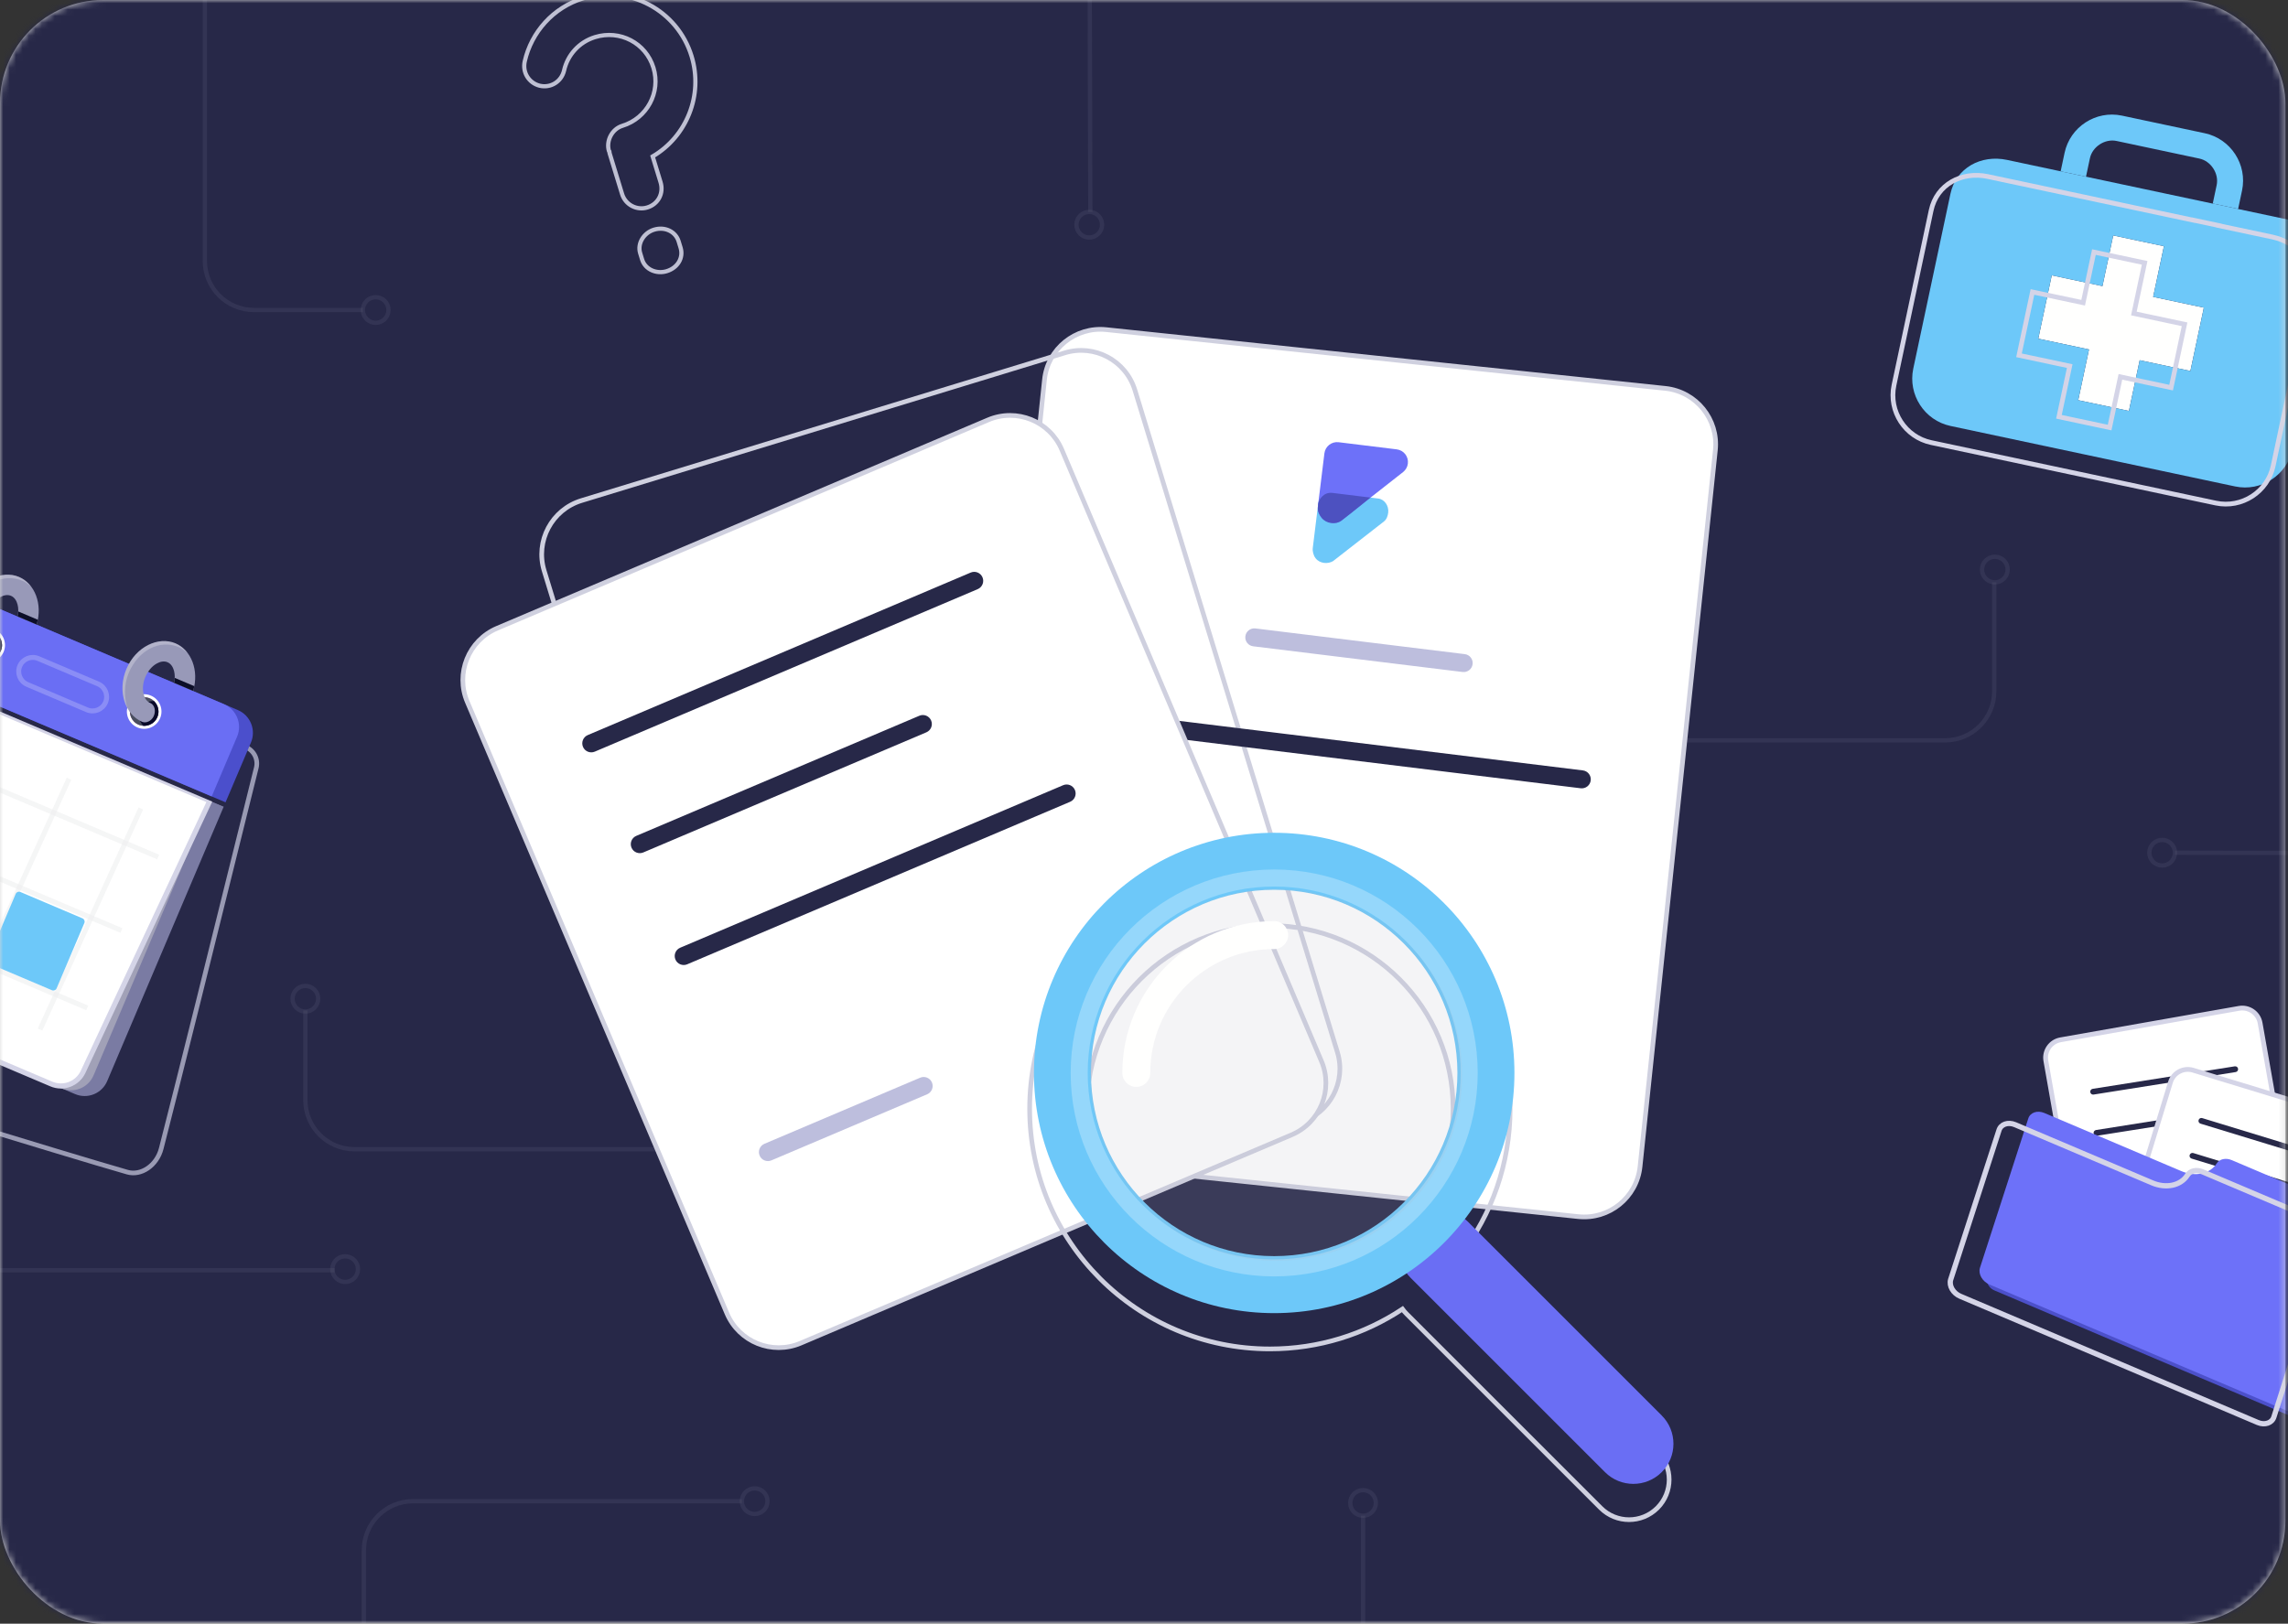 <svg width="355" height="252" viewBox="0 0 355 252" fill="none" xmlns="http://www.w3.org/2000/svg">
<rect x="0" y="0" width="355" height="252" fill="#333333" stroke="none"/>
<rect width="354.6" height="252" rx="16" fill="#D8D8D8"/>
<mask id="mask0" mask-type="alpha" maskUnits="userSpaceOnUse" x="0" y="0" width="355" height="252">
<rect width="354.6" height="252" rx="16" fill="white"/>
</mask>
<g mask="url(#mask0)">
<mask id="mask1" mask-type="alpha" maskUnits="userSpaceOnUse" x="-225" y="-1" width="649" height="254">
<path d="M407.393 -1H-209.315C-217.978 -1 -225 6.022 -225 14.685V236.559C-225 245.221 -217.978 252.244 -209.315 252.244H407.393C416.055 252.244 423.078 245.221 423.078 236.559V14.685C423.078 6.022 416.055 -1 407.393 -1Z" fill="white"/>
</mask>
<g mask="url(#mask1)">
<path d="M407.393 -1H-209.315C-217.978 -1 -225 6.022 -225 14.685V236.559C-225 245.221 -217.978 252.244 -209.315 252.244H407.393C416.055 252.244 423.078 245.221 423.078 236.559V14.685C423.078 6.022 416.055 -1 407.393 -1Z" fill="#D8D8D8"/>
<path d="M423.406 -5.993H-232.841V272.575H423.406V-5.993Z" fill="#272848"/>
<path opacity="0.752" fill-rule="evenodd" clip-rule="evenodd" d="M-14.83 100.339C-14.83 100.339 -28.972 144.921 -33.835 160.253C-34.259 161.59 -34.243 163.012 -33.791 164.192C-33.339 165.372 -32.49 166.208 -31.438 166.51C-20.826 169.553 9.483 178.972 19.773 181.922C21.859 182.52 24.329 180.937 25.019 178.241C27.643 167.992 32.558 148.3 39.765 119.164C40.119 117.733 39.283 116.276 37.869 115.859L-14.83 100.339Z" stroke="#BEBFD6" stroke-width="0.719"/>
<path fill-rule="evenodd" clip-rule="evenodd" d="M34.713 125.192L-16.999 103.242C-16.999 103.242 -29.166 136.05 -33.169 146.846C-33.874 148.748 -32.96 150.869 -31.093 151.661L13.622 170.642C14.577 171.047 15.656 171.044 16.609 170.633C17.561 170.223 18.304 169.44 18.665 168.467C22.788 157.349 34.713 125.192 34.713 125.192Z" fill="#272848"/>
<path fill-rule="evenodd" clip-rule="evenodd" d="M34.713 125.192L-16.999 103.242L-35.082 145.843C-35.476 146.77 -35.485 147.816 -35.108 148.749C-34.731 149.683 -33.998 150.428 -33.071 150.822C-23.645 154.823 2.225 165.804 11.651 169.805C12.578 170.199 13.624 170.208 14.557 169.831C15.491 169.454 16.236 168.721 16.63 167.794L34.713 125.192Z" fill="#7A7BA3"/>
<path fill-rule="evenodd" clip-rule="evenodd" d="M32.604 124.296L-19.108 102.346L-37.192 144.947C-37.585 145.874 -37.594 146.92 -37.217 147.853C-36.84 148.787 -36.107 149.532 -35.18 149.926C-25.754 153.927 0.116 164.908 9.542 168.909C10.469 169.303 11.514 169.312 12.448 168.935C13.381 168.558 14.127 167.825 14.52 166.898L32.604 124.296Z" fill="#A1A1B7"/>
<path fill-rule="evenodd" clip-rule="evenodd" d="M32.559 124.277L-19.153 102.327C-19.153 102.327 -33.701 133.454 -38.704 144.158C-39.14 145.092 -39.178 146.163 -38.809 147.125C-38.441 148.087 -37.696 148.858 -36.748 149.261C-27.176 153.324 -1.31 164.303 7.97 168.242C9.852 169.041 12.028 168.207 12.893 166.355C17.784 155.891 32.559 124.277 32.559 124.277Z" fill="white" stroke="#D4D4E7" stroke-width="0.794" stroke-linecap="round" stroke-linejoin="round"/>
<g opacity="0.556">
<path opacity="0.556" d="M-24.977 125.822L18.851 144.426" stroke="#DFE0E3" stroke-width="0.773"/>
<path opacity="0.556" d="M-19.289 114.41L24.539 133.014" stroke="#DFE0E3" stroke-width="0.773"/>
<path opacity="0.556" d="M-30.295 137.83L13.533 156.434" stroke="#DFE0E3" stroke-width="0.773"/>
<path opacity="0.556" d="M-0.336 115.776L-15.977 150.086" stroke="#DFE0E3" stroke-width="0.773"/>
<path opacity="0.556" d="M21.856 125.48L6.215 159.79" stroke="#DFE0E3" stroke-width="0.773"/>
<path opacity="0.556" d="M10.705 120.87L-4.936 155.179" stroke="#DFE0E3" stroke-width="0.773"/>
</g>
<path d="M34.997 124.523L-18.866 101.66L-19.14 102.305L34.723 125.168L34.997 124.523Z" fill="#272848"/>
<path fill-rule="evenodd" clip-rule="evenodd" d="M38.935 115.245C39.766 113.289 38.853 111.03 36.897 110.2C27.447 106.189 1.718 95.267 -7.732 91.256C-9.688 90.426 -11.947 91.339 -12.777 93.295C-14.387 97.089 -16.715 102.573 -16.715 102.573L34.997 124.523L38.935 115.245Z" fill="#4B4FCC"/>
<path fill-rule="evenodd" clip-rule="evenodd" d="M36.786 114.333C37.616 112.377 36.703 110.118 34.747 109.287C25.298 105.276 -0.431 94.355 -9.881 90.344C-11.837 89.513 -14.096 90.426 -14.926 92.382C-16.537 96.177 -18.864 101.66 -18.864 101.66L32.848 123.611L36.786 114.333Z" fill="#6A6EF4"/>
<path opacity="0.215" fill-rule="evenodd" clip-rule="evenodd" d="M16.372 109.009C16.843 107.899 16.324 106.616 15.214 106.144L5.94 102.208C4.83 101.737 3.546 102.255 3.075 103.365C2.604 104.475 3.123 105.758 4.232 106.229L13.507 110.166C14.617 110.637 15.9 110.119 16.372 109.009Z" stroke="white" stroke-width="0.765"/>
<path d="M-2.777 102.169C-1.649 102.648 -0.345 102.122 0.134 100.993C0.613 99.864 0.087 98.561 -1.042 98.082C-2.171 97.603 -3.474 98.129 -3.953 99.258C-4.433 100.387 -3.906 101.69 -2.777 102.169Z" fill="#E66D6B"/>
<path fill-rule="evenodd" clip-rule="evenodd" d="M-0.862 97.655C-2.225 97.076 -3.802 97.713 -4.381 99.077C-4.959 100.44 -4.322 102.017 -2.959 102.596C-1.595 103.175 -0.018 102.538 0.56 101.174C1.139 99.811 0.502 98.234 -0.862 97.655ZM-1.043 98.082C0.085 98.561 0.612 99.865 0.134 100.993C-0.345 102.121 -1.65 102.648 -2.778 102.169C-3.906 101.691 -4.433 100.386 -3.954 99.258C-3.475 98.13 -2.171 97.603 -1.043 98.082Z" fill="white"/>
<path d="M-2.777 102.169C-1.649 102.648 -0.345 102.122 0.134 100.993C0.613 99.864 0.087 98.561 -1.042 98.082C-2.171 97.603 -3.474 98.129 -3.953 99.258C-4.433 100.387 -3.906 101.69 -2.777 102.169Z" fill="#494E5F"/>
<path fill-rule="evenodd" clip-rule="evenodd" d="M-0.391 98.505C0.269 99.124 0.508 100.112 0.134 100.993C-0.239 101.874 -1.117 102.388 -2.021 102.343C-2.681 101.724 -2.92 100.736 -2.546 99.855C-2.172 98.975 -1.295 98.46 -0.391 98.505Z" fill="#090A29"/>
<path fill-rule="evenodd" clip-rule="evenodd" d="M-0.974 98.793C-0.239 99.105 -0.053 100.117 -0.468 100.924C-0.809 101.587 -1.6 101.987 -2.219 101.725C-4.873 100.598 -6.119 96.957 -4.653 93.503C-3.187 90.048 0.298 88.416 2.952 89.542C5.393 90.578 6.643 93.74 5.688 96.928L2.728 95.671C2.873 95.025 2.871 94.39 2.726 93.83C2.568 93.223 2.244 92.702 1.708 92.474C1.172 92.247 0.572 92.375 0.026 92.684C-0.699 93.093 -1.328 93.822 -1.721 94.747C-2.114 95.673 -2.201 96.632 -1.992 97.437C-1.835 98.044 -1.51 98.565 -0.974 98.793Z" fill="#9899B8"/>
<path fill-rule="evenodd" clip-rule="evenodd" d="M5.87 96.189C5.822 96.435 5.761 96.681 5.687 96.928L2.727 95.671C2.786 95.411 2.82 95.152 2.831 94.899L5.87 96.189Z" fill="#0C0E28"/>
<path opacity="0.258" fill-rule="evenodd" clip-rule="evenodd" d="M-4.48 99.651C-5.419 97.996 -5.59 95.711 -4.653 93.503C-3.187 90.048 0.298 88.416 2.952 89.542C3.7 89.86 4.337 90.377 4.832 91.034C4.486 90.752 3.94 90.334 3.515 90.153C0.43 88.844 -2.841 90.677 -4.305 94.127C-5.071 95.932 -5.02 98.075 -4.48 99.651Z" fill="white"/>
<path d="M21.503 112.476C22.632 112.955 23.935 112.428 24.414 111.299C24.893 110.171 24.367 108.867 23.238 108.388C22.109 107.909 20.806 108.436 20.327 109.564C19.848 110.693 20.374 111.996 21.503 112.476Z" fill="#E66D6B"/>
<path fill-rule="evenodd" clip-rule="evenodd" d="M23.419 107.961C22.055 107.383 20.478 108.02 19.9 109.383C19.321 110.747 19.958 112.324 21.322 112.902C22.685 113.481 24.262 112.844 24.841 111.48C25.419 110.117 24.782 108.54 23.419 107.961ZM23.238 108.388C24.366 108.867 24.893 110.171 24.414 111.299C23.935 112.427 22.631 112.954 21.503 112.476C20.375 111.997 19.847 110.692 20.326 109.564C20.805 108.436 22.11 107.909 23.238 108.388Z" fill="white"/>
<path d="M21.503 112.476C22.632 112.955 23.935 112.428 24.414 111.299C24.893 110.171 24.367 108.867 23.238 108.388C22.109 107.909 20.806 108.436 20.327 109.564C19.848 110.693 20.374 111.996 21.503 112.476Z" fill="#494E5F"/>
<path fill-rule="evenodd" clip-rule="evenodd" d="M23.888 108.812C24.548 109.431 24.787 110.419 24.413 111.3C24.04 112.18 23.162 112.695 22.259 112.65C21.599 112.031 21.359 111.043 21.733 110.162C22.107 109.281 22.984 108.767 23.888 108.812Z" fill="#090A29"/>
<path fill-rule="evenodd" clip-rule="evenodd" d="M23.305 109.099C24.04 109.411 24.227 110.424 23.812 111.23C23.471 111.894 22.679 112.294 22.061 112.031C19.407 110.905 18.16 107.264 19.626 103.809C21.093 100.355 24.578 98.722 27.232 99.849C29.672 100.885 30.922 104.047 29.968 107.235L27.008 105.978C27.152 105.332 27.15 104.697 27.005 104.136C26.848 103.53 26.523 103.008 25.987 102.781C25.451 102.553 24.851 102.682 24.305 102.99C23.581 103.399 22.951 104.128 22.558 105.054C22.165 105.979 22.078 106.939 22.287 107.744C22.445 108.351 22.769 108.872 23.305 109.099Z" fill="#9899B8"/>
<path fill-rule="evenodd" clip-rule="evenodd" d="M30.151 106.496C30.103 106.741 30.043 106.988 29.969 107.235L27.009 105.978C27.067 105.717 27.102 105.459 27.112 105.206L30.151 106.496Z" fill="#0C0E28"/>
<path opacity="0.258" fill-rule="evenodd" clip-rule="evenodd" d="M19.799 109.958C18.86 108.302 18.689 106.018 19.626 103.809C21.093 100.355 24.578 98.722 27.232 99.849C27.98 100.167 28.616 100.684 29.112 101.341C28.765 101.059 28.219 100.64 27.795 100.46C24.71 99.151 21.439 100.983 19.974 104.433C19.208 106.239 19.26 108.381 19.799 109.958Z" fill="white"/>
<path d="M12.798 142.529L3.16 138.438C2.879 138.319 2.556 138.45 2.437 138.73L-1.869 148.875C-1.988 149.156 -1.858 149.479 -1.578 149.598L8.061 153.689C8.341 153.808 8.664 153.677 8.783 153.397L13.09 143.252C13.209 142.972 13.078 142.648 12.798 142.529Z" fill="#6DC8F9"/>
<g opacity="0.272">
<path opacity="0.272" d="M213.475 233.261C213.475 234.359 212.585 235.249 211.487 235.249C210.389 235.249 209.499 234.359 209.499 233.261C209.499 232.163 210.389 231.273 211.487 231.273C212.585 231.273 213.475 232.163 213.475 233.261Z" stroke="#D4D4E7" stroke-width="0.663"/>
<path opacity="0.272" d="M211.487 235.249V281.305" stroke="#D4D4E7" stroke-width="0.663"/>
</g>
<g opacity="0.272">
<path opacity="0.272" d="M335.475 130.357C336.573 130.357 337.463 131.248 337.463 132.345C337.463 133.443 336.573 134.333 335.475 134.333C334.377 134.333 333.487 133.443 333.487 132.345C333.487 131.248 334.377 130.357 335.475 130.357Z" stroke="#D4D4E7" stroke-width="0.663"/>
<path opacity="0.272" d="M337.464 132.345L433.332 132.518" stroke="#D4D4E7" stroke-width="0.663"/>
</g>
<g opacity="0.272">
<path opacity="0.272" d="M-3.258 197.145H51.929" stroke="#D4D4E7" stroke-width="0.663"/>
<path opacity="0.272" d="M53.553 194.984C54.65 194.984 55.541 195.874 55.541 196.972C55.541 198.07 54.65 198.96 53.553 198.96C52.455 198.96 51.565 198.07 51.565 196.972C51.565 195.874 52.455 194.984 53.553 194.984Z" stroke="#D4D4E7" stroke-width="0.663"/>
</g>
<g opacity="0.272">
<path opacity="0.272" d="M56.457 312.865L56.457 240.611C56.457 236.402 59.869 232.99 64.078 232.99H115.104" stroke="#D4D4E7" stroke-width="0.663"/>
<path opacity="0.272" d="M119.081 232.99C119.081 231.892 118.19 231.002 117.093 231.002C115.995 231.002 115.104 231.892 115.104 232.99C115.104 234.088 115.995 234.978 117.093 234.978C118.19 234.978 119.081 234.088 119.081 232.99Z" stroke="#D4D4E7" stroke-width="0.663"/>
</g>
<g opacity="0.272">
<path opacity="0.272" d="M169.008 -27.25L169.173 32.888" stroke="#D4D4E7" stroke-width="0.663"/>
<path opacity="0.272" d="M170.996 34.876C170.996 35.974 170.106 36.864 169.008 36.864C167.91 36.864 167.02 35.974 167.02 34.876C167.02 33.778 167.91 32.888 169.008 32.888C170.106 32.888 170.996 33.778 170.996 34.876Z" stroke="#D4D4E7" stroke-width="0.663"/>
</g>
<g opacity="0.272">
<path opacity="0.272" d="M307.527 88.397C307.527 89.495 308.417 90.385 309.515 90.385C310.613 90.385 311.503 89.495 311.503 88.397C311.503 87.299 310.613 86.409 309.515 86.409C308.417 86.409 307.527 87.299 307.527 88.397Z" stroke="#D4D4E7" stroke-width="0.663"/>
<path opacity="0.272" d="M309.422 90.385V107.283C309.422 111.492 306.01 114.904 301.801 114.904H244.796" stroke="#D4D4E7" stroke-width="0.663"/>
<path opacity="0.272" d="M240.82 114.904C240.82 116.001 241.71 116.892 242.808 116.892C243.906 116.892 244.796 116.001 244.796 114.904C244.796 113.806 243.906 112.916 242.808 112.916C241.71 112.916 240.82 113.806 240.82 114.904Z" stroke="#D4D4E7" stroke-width="0.663"/>
</g>
<g opacity="0.272">
<path opacity="0.272" d="M49.368 155.004C49.368 156.102 48.478 156.992 47.38 156.992C46.282 156.992 45.392 156.102 45.392 155.004C45.392 153.906 46.282 153.016 47.38 153.016C48.478 153.016 49.368 153.906 49.368 155.004Z" stroke="#D4D4E7" stroke-width="0.663"/>
<path opacity="0.272" d="M47.38 156.826V170.742C47.38 174.951 50.792 178.363 55.001 178.363H106.026" stroke="#D4D4E7" stroke-width="0.663"/>
<path opacity="0.272" d="M110.002 178.363C110.002 179.461 109.112 180.351 108.014 180.351C106.916 180.351 106.026 179.461 106.026 178.363C106.026 177.265 106.916 176.375 108.014 176.375C109.112 176.375 110.002 177.265 110.002 178.363Z" stroke="#D4D4E7" stroke-width="0.663"/>
</g>
<g opacity="0.272">
<path opacity="0.272" d="M58.289 46.126C57.191 46.126 56.301 47.016 56.301 48.114C56.301 49.212 57.191 50.102 58.289 50.102C59.387 50.102 60.277 49.212 60.277 48.114C60.277 47.016 59.387 46.126 58.289 46.126Z" stroke="#D4D4E7" stroke-width="0.663"/>
<path opacity="0.272" d="M56.301 48.113H39.403C35.194 48.113 31.782 44.701 31.782 40.492V-40.685" stroke="#D4D4E7" stroke-width="0.663"/>
</g>
<path opacity="0.699" fill-rule="evenodd" clip-rule="evenodd" d="M202.757 68.781C193.552 65.431 183.373 70.177 180.022 79.382C176.672 88.588 181.418 98.767 190.623 102.117C199.829 105.468 210.008 100.721 213.358 91.515C216.709 82.31 211.962 72.131 202.757 68.781Z" fill="#B4B5C3" fill-opacity="0.5"/>
<path fill-rule="evenodd" clip-rule="evenodd" d="M183.008 73.495C179.657 82.7 184.404 92.878 193.609 96.229C202.814 99.579 212.993 94.834 216.344 85.628C219.694 76.423 214.947 66.244 205.742 62.894C196.537 59.543 186.358 64.29 183.008 73.495Z" fill="white"/>
<path fill-rule="evenodd" clip-rule="evenodd" d="M183.008 73.495C179.657 82.7 184.404 92.878 193.609 96.229C202.814 99.579 212.993 94.834 216.344 85.628C219.694 76.423 214.947 66.244 205.742 62.894C196.537 59.543 186.358 64.29 183.008 73.495Z" fill="#6A6EF4"/>
<path d="M198.498 84.148L198.225 84.048C197.17 83.664 196.003 84.208 195.619 85.264L195.52 85.537C195.136 86.592 195.68 87.758 196.735 88.142L197.008 88.242C198.063 88.626 199.23 88.082 199.614 87.027L199.713 86.754C200.097 85.698 199.553 84.532 198.498 84.148Z" fill="white"/>
<path d="M203.216 71.183L202.943 71.084C201.888 70.7 200.721 71.244 200.337 72.299L198.002 78.713C197.618 79.768 198.162 80.935 199.217 81.319L199.49 81.418C200.546 81.802 201.712 81.258 202.096 80.203L204.431 73.789C204.815 72.734 204.271 71.567 203.216 71.183Z" fill="white"/>
<path d="M221.945 64.911L228.349 60.684" stroke="#272848" stroke-width="1.145" stroke-linecap="round"/>
<path d="M225.447 74.259L232.675 73.746" stroke="#272848" stroke-width="1.145" stroke-linecap="round"/>
<path d="M258.39 60.278L171.646 51.161C166.855 50.658 162.563 54.133 162.06 58.924L150.373 170.12C149.869 174.91 153.345 179.202 158.135 179.706L244.879 188.823C249.67 189.326 253.962 185.851 254.465 181.06L266.152 69.864C266.656 65.074 263.18 60.782 258.39 60.278Z" fill="white" stroke="#CFD0DF" stroke-width="0.726"/>
<path d="M165.203 54.765L90.223 77.689C85.616 79.097 83.024 83.973 84.432 88.58L115.848 191.336C117.256 195.943 122.132 198.535 126.739 197.127L201.719 174.203C206.325 172.795 208.918 167.919 207.51 163.312L176.094 60.556C174.686 55.949 169.809 53.357 165.203 54.765Z" stroke="#CFD0DF" stroke-width="0.726"/>
<path d="M194.784 97.535L227.271 101.522C228.036 101.616 228.58 102.312 228.486 103.078C228.486 103.078 228.486 103.078 228.486 103.078C228.392 103.844 227.695 104.388 226.93 104.294L194.443 100.307C193.677 100.214 193.133 99.517 193.227 98.752C193.227 98.752 193.227 98.751 193.227 98.751C193.321 97.986 194.018 97.441 194.784 97.535Z" fill="#BDBEDD"/>
<path d="M176.905 111.139L245.596 119.57C246.361 119.664 246.905 120.361 246.811 121.126C246.811 121.126 246.811 121.126 246.811 121.126C246.717 121.892 246.02 122.436 245.254 122.342L176.563 113.911C175.798 113.817 175.254 113.12 175.348 112.355C175.348 112.355 175.348 112.355 175.348 112.354C175.442 111.589 176.139 111.045 176.905 111.139Z" fill="#272848"/>
<path d="M206.723 76.499L213.803 77.368C214.79 77.463 215.523 78.49 215.39 79.571C215.327 80.09 215.138 80.614 214.726 80.936L206.828 87.091C206.046 87.557 204.794 87.501 204.124 86.642C203.801 86.23 203.622 85.571 203.686 85.052L204.525 78.216C204.658 77.135 205.642 76.366 206.723 76.499Z" fill="#6DC8F9"/>
<path d="M207.699 68.635L216.715 69.742C217.801 69.875 218.573 70.863 218.44 71.949C218.376 72.471 218.108 72.945 217.694 73.269L208.047 80.839C207.185 81.513 205.591 81.046 204.918 80.184C204.594 79.77 204.411 79.159 204.475 78.637L205.491 70.359C205.624 69.273 206.613 68.501 207.699 68.635Z" fill="#6D71F9"/>
<path d="M212.631 77.224C210.331 79.093 208.851 80.274 208.191 80.767C207.201 81.508 205.747 81.246 205.073 80.384C204.75 79.97 204.427 79.388 204.491 78.866L204.526 78.216C204.611 77.525 205.379 76.342 206.724 76.499C207.62 76.603 209.589 76.845 212.631 77.224Z" fill="#4D51C0"/>
<path d="M153.31 65.17L77.126 97.508C72.692 99.39 70.624 104.511 72.506 108.945L112.788 203.844C114.67 208.278 119.791 210.347 124.225 208.465L200.408 176.127C204.842 174.244 206.911 169.124 205.029 164.69L164.747 69.791C162.864 65.357 157.744 63.288 153.31 65.17Z" fill="white" stroke="#CFD0DF" stroke-width="0.726"/>
<path d="M91.196 114.086L150.611 88.863C151.321 88.562 152.14 88.893 152.441 89.602C152.442 89.603 152.442 89.603 152.442 89.603C152.743 90.313 152.411 91.133 151.701 91.434L92.286 116.657C91.577 116.958 90.757 116.627 90.456 115.918C90.456 115.918 90.456 115.917 90.456 115.917C90.155 115.207 90.486 114.387 91.196 114.086Z" fill="#272848"/>
<path d="M105.537 147.09L164.952 121.867C165.662 121.566 166.481 121.897 166.782 122.607C166.782 122.607 166.782 122.607 166.783 122.607C167.084 123.318 166.752 124.137 166.042 124.439L106.627 149.662C105.918 149.963 105.098 149.632 104.797 148.922C104.797 148.922 104.797 148.922 104.797 148.922C104.496 148.211 104.827 147.392 105.537 147.09Z" fill="#272848"/>
<path d="M118.603 177.522L142.767 167.263C143.477 166.961 144.297 167.292 144.598 168.002C144.598 168.002 144.598 168.002 144.598 168.003C144.899 168.713 144.568 169.532 143.858 169.834L119.694 180.093C118.984 180.395 118.164 180.064 117.863 179.354C117.863 179.354 117.863 179.354 117.863 179.354C117.562 178.644 117.893 177.824 118.603 177.522Z" fill="#BDBEDD"/>
<path d="M98.724 129.73L142.641 111.086C143.351 110.784 144.171 111.115 144.472 111.825C144.472 111.825 144.472 111.826 144.472 111.826C144.774 112.536 144.442 113.356 143.732 113.658L99.814 132.302C99.104 132.603 98.285 132.272 97.983 131.562C97.983 131.562 97.983 131.562 97.983 131.561C97.682 130.851 98.013 130.031 98.724 129.73Z" fill="#272848"/>
<path fill-rule="evenodd" clip-rule="evenodd" d="M197.032 134.806C217.619 134.806 234.309 151.496 234.309 172.082C234.309 180.606 231.447 188.463 226.631 194.743C226.765 194.855 226.896 194.976 227.023 195.102L257.158 225.237C259.588 227.667 259.588 231.608 257.158 234.037C254.728 236.468 250.788 236.465 248.359 234.037L218.223 203.901C217.993 203.671 217.785 203.428 217.599 203.174C211.704 207.082 204.634 209.357 197.032 209.357C176.447 209.357 159.758 192.667 159.758 172.082C159.758 151.496 176.447 134.806 197.032 134.806ZM197.032 143.651C181.333 143.651 168.604 156.381 168.604 172.082C168.604 187.781 181.333 200.511 197.032 200.511C212.733 200.511 225.463 187.781 225.463 172.082C225.463 156.381 212.733 143.651 197.032 143.651Z" stroke="#CFD0DF" stroke-width="0.726"/>
<path fill-rule="evenodd" clip-rule="evenodd" d="M257.824 219.682C260.255 222.111 260.255 226.053 257.824 228.482C255.395 230.913 251.455 230.91 249.026 228.482L218.889 198.346C216.461 195.919 216.461 191.978 218.889 189.547C221.321 187.118 225.259 187.118 227.689 189.547L257.824 219.682Z" fill="#6A6EF4"/>
<path fill-rule="evenodd" clip-rule="evenodd" d="M197.698 194.956C181.999 194.956 169.27 182.226 169.27 166.527C169.27 150.826 181.999 138.096 197.698 138.096C213.399 138.096 226.129 150.826 226.129 166.527C226.129 182.226 213.399 194.956 197.698 194.956ZM197.698 129.251C177.113 129.251 160.424 145.941 160.424 166.527C160.424 187.112 177.113 203.802 197.698 203.802C218.285 203.802 234.975 187.112 234.975 166.527C234.975 145.941 218.285 129.251 197.698 129.251Z" fill="#6DC8F9"/>
<path opacity="0.27" fill-rule="evenodd" clip-rule="evenodd" d="M197.699 195.459C181.751 195.459 168.767 182.475 168.767 166.527C168.767 150.578 181.751 137.594 197.699 137.594C213.648 137.594 226.633 150.578 226.633 166.527C226.633 182.475 213.648 195.459 197.699 195.459ZM197.699 134.948C180.26 134.948 166.122 149.089 166.122 166.527C166.122 183.964 180.26 198.105 197.699 198.105C215.138 198.105 229.278 183.964 229.278 166.527C229.278 149.089 215.138 134.948 197.699 134.948Z" fill="white"/>
<path opacity="0.142" d="M197.976 195.688C213.929 195.688 226.861 182.756 226.861 166.803C226.861 150.85 213.929 137.917 197.976 137.917C182.022 137.917 169.09 150.85 169.09 166.803C169.09 182.756 182.022 195.688 197.976 195.688Z" fill="#B1B2C4"/>
<path fill-rule="evenodd" clip-rule="evenodd" d="M178.472 166.525C178.473 161.209 180.621 156.415 184.103 152.928C187.589 149.445 192.383 147.297 197.699 147.296C198.897 147.296 199.866 146.325 199.866 145.129C199.866 143.933 198.897 142.963 197.699 142.963C184.686 142.964 174.14 153.512 174.139 166.525C174.139 167.722 175.108 168.691 176.305 168.691C177.501 168.691 178.472 167.722 178.472 166.525Z" fill="#FFFFFE"/>
<path d="M355.496 175.729C356.199 174.953 357.356 174.682 358.286 175.077L376.697 182.892C377.801 183.361 378.21 184.594 377.608 185.647L358.696 218.814C358.095 219.866 356.714 220.341 355.611 219.873L309.447 200.277C308.344 199.809 307.935 198.576 308.536 197.522L324.636 169.29C325.237 168.238 326.618 167.763 327.722 168.231L348.979 177.254C351.152 178.177 353.854 177.545 355.496 175.729Z" fill="#4C50CA"/>
<path d="M347.413 156.497L319.712 161.381C318.182 161.651 317.16 163.11 317.43 164.64L322.07 190.956C322.34 192.486 323.799 193.507 325.329 193.238L353.03 188.353C354.56 188.083 355.581 186.625 355.312 185.095L350.671 158.778C350.402 157.248 348.943 156.227 347.413 156.497Z" fill="white" stroke="#D4D4E7" stroke-width="0.742" stroke-linecap="round" stroke-linejoin="round"/>
<path d="M324.694 168.99L346.738 165.498C346.984 165.459 347.214 165.627 347.253 165.872C347.253 165.872 347.253 165.872 347.253 165.873C347.292 166.118 347.124 166.349 346.879 166.388L324.835 169.88C324.589 169.919 324.359 169.751 324.32 169.506C324.32 169.506 324.32 169.506 324.32 169.506C324.281 169.26 324.448 169.029 324.694 168.99Z" fill="#272848"/>
<path d="M325.214 175.383L347.258 171.891C347.503 171.852 347.734 172.02 347.773 172.265C347.773 172.265 347.773 172.266 347.773 172.266C347.812 172.511 347.644 172.742 347.398 172.781L325.354 176.273C325.109 176.312 324.878 176.145 324.839 175.899C324.839 175.899 324.839 175.899 324.839 175.899C324.8 175.653 324.968 175.422 325.214 175.383Z" fill="#272848"/>
<path d="M367.175 174.323L340.276 166.099C338.79 165.645 337.218 166.481 336.764 167.967L328.951 193.521C328.497 195.007 329.333 196.58 330.818 197.034L357.718 205.258C359.203 205.712 360.776 204.876 361.23 203.39L369.043 177.836C369.497 176.35 368.661 174.777 367.175 174.323Z" fill="white" stroke="#D4D4E7" stroke-width="0.742" stroke-linecap="round" stroke-linejoin="round"/>
<path d="M341.691 173.531L361.598 179.617C361.836 179.689 361.97 179.941 361.897 180.179C361.897 180.179 361.897 180.179 361.897 180.179C361.824 180.417 361.572 180.551 361.335 180.478L341.428 174.393C341.19 174.32 341.056 174.068 341.129 173.831C341.129 173.831 341.129 173.83 341.129 173.83C341.202 173.593 341.453 173.459 341.691 173.531Z" fill="#272848"/>
<path d="M338.393 184.658L358.299 190.743C358.537 190.816 358.671 191.068 358.598 191.305C358.598 191.305 358.598 191.305 358.598 191.305C358.525 191.543 358.274 191.677 358.036 191.604L338.129 185.519C337.891 185.446 337.757 185.195 337.83 184.957C337.83 184.957 337.83 184.957 337.83 184.957C337.903 184.719 338.155 184.585 338.393 184.658Z" fill="#272848"/>
<path d="M340.307 178.956L355.021 183.454C355.259 183.526 355.393 183.778 355.32 184.016C355.32 184.016 355.32 184.016 355.32 184.016C355.247 184.254 354.996 184.388 354.758 184.315L340.043 179.817C339.805 179.744 339.671 179.493 339.744 179.255C339.744 179.255 339.744 179.255 339.744 179.255C339.817 179.017 340.069 178.883 340.307 178.956Z" fill="#272848"/>
<path d="M343.936 180.569C344.377 179.874 345.349 179.661 346.281 180.057L364.692 187.872C365.795 188.34 366.462 189.494 366.179 190.447L357.359 218.083C357.076 219.036 355.953 219.43 354.848 218.961L308.685 199.366C307.582 198.897 306.915 197.744 307.197 196.791L314.693 173.62C314.976 172.667 316.099 172.273 317.204 172.742L338.461 181.765C340.634 182.69 342.905 182.194 343.936 180.569Z" fill="#6D71F9"/>
<path fill-rule="evenodd" clip-rule="evenodd" d="M339.397 182.384C339.838 181.689 340.809 181.476 341.742 181.872L360.153 189.687C361.256 190.155 361.922 191.309 361.64 192.262L352.82 219.898C352.537 220.851 351.414 221.245 350.309 220.776L304.146 201.181C303.043 200.712 302.376 199.559 302.658 198.606L310.154 175.435C310.436 174.481 311.56 174.088 312.665 174.557L333.922 183.58C336.095 184.504 338.366 184.009 339.397 182.384Z" stroke="#D4D4E7" stroke-width="0.817"/>
<path fill-rule="evenodd" clip-rule="evenodd" d="M105.295 37.455L105.6 38.454C106.075 40.009 105.152 41.566 103.447 42.088C101.862 42.572 100.105 41.834 99.629 40.28L99.324 39.281C98.866 37.782 99.894 36.132 101.478 35.647C103.183 35.126 104.836 35.956 105.295 37.455ZM102.489 28.277C103.015 29.999 102.13 31.682 100.425 32.203C98.841 32.688 97.044 31.824 96.518 30.102L94.562 23.706C94.543 23.644 94.604 23.626 94.585 23.564C94.506 23.521 94.506 23.521 94.487 23.459C93.998 21.86 94.967 20.017 96.551 19.533C100.389 18.359 102.556 14.334 101.39 10.521C100.206 6.646 96.177 4.582 92.339 5.756C89.841 6.52 88.061 8.543 87.524 10.927C87.123 12.664 85.445 13.715 83.72 13.301C82.055 12.868 81.023 11.233 81.424 9.496C82.452 5.013 85.805 1.163 90.496 -0.271C97.564 -2.432 105.119 1.58 107.3 8.714C109.162 14.803 106.518 21.193 101.266 24.279L102.489 28.277Z" stroke="#BFC0D3" stroke-width="0.651"/>
<path fill-rule="evenodd" clip-rule="evenodd" d="M330.316 63.778L322.452 62.106L324.124 54.236L316.254 52.563L318.343 42.732L326.21 44.404L327.882 36.541L335.748 38.214L334.077 46.077L341.944 47.749L339.854 57.58L331.989 55.908L330.316 63.778Z" fill="#FFFFFE"/>
<path fill-rule="evenodd" clip-rule="evenodd" d="M318.344 42.733L326.211 44.405L327.882 36.541L335.749 38.214L334.078 46.077L341.945 47.749L339.855 57.58L331.989 55.908L330.317 63.778L322.452 62.106L324.125 54.237L316.254 52.564L318.344 42.733ZM302.623 30.09L296.858 57.21C296 61.249 298.598 65.253 302.636 66.111L346.788 75.496C350.835 76.356 354.836 73.755 355.694 69.716L361.459 42.596C362.317 38.558 359.612 35.063 355.565 34.203L347.259 32.438L347.262 32.422L343.325 31.585L343.321 31.601L311.413 24.819C307.375 23.96 303.481 26.052 302.623 30.09Z" fill="#6DC8F9"/>
<path fill-rule="evenodd" clip-rule="evenodd" d="M315.351 45.313L323.218 46.985L324.889 39.122L332.756 40.794L331.085 48.657L338.951 50.329L336.862 60.16L328.996 58.488L327.323 66.358L319.459 64.686L321.132 56.817L313.261 55.144L315.351 45.313ZM299.629 32.67L293.865 59.79C293.007 63.829 295.605 67.833 299.643 68.691L343.794 78.076C347.842 78.936 351.843 76.335 352.701 72.296L358.465 45.176C359.324 41.138 356.619 37.644 352.571 36.783L344.265 35.018L344.269 35.002L340.332 34.165L340.328 34.181L308.42 27.399C304.382 26.54 300.488 28.632 299.629 32.67Z" stroke="#D4D4E7" stroke-width="0.735"/>
<path fill-rule="evenodd" clip-rule="evenodd" d="M343.93 28.743C344.313 26.941 343.048 24.992 341.246 24.609L328.398 21.878C326.603 21.496 324.649 22.762 324.266 24.564L323.659 27.421L319.726 26.585L320.333 23.728C321.192 19.685 325.195 17.087 329.234 17.945L342.082 20.676C346.116 21.534 348.726 25.538 347.867 29.58L347.263 32.422L343.326 31.585L343.93 28.743Z" fill="#6DC8F9"/>
</g>
</g>
</svg>
